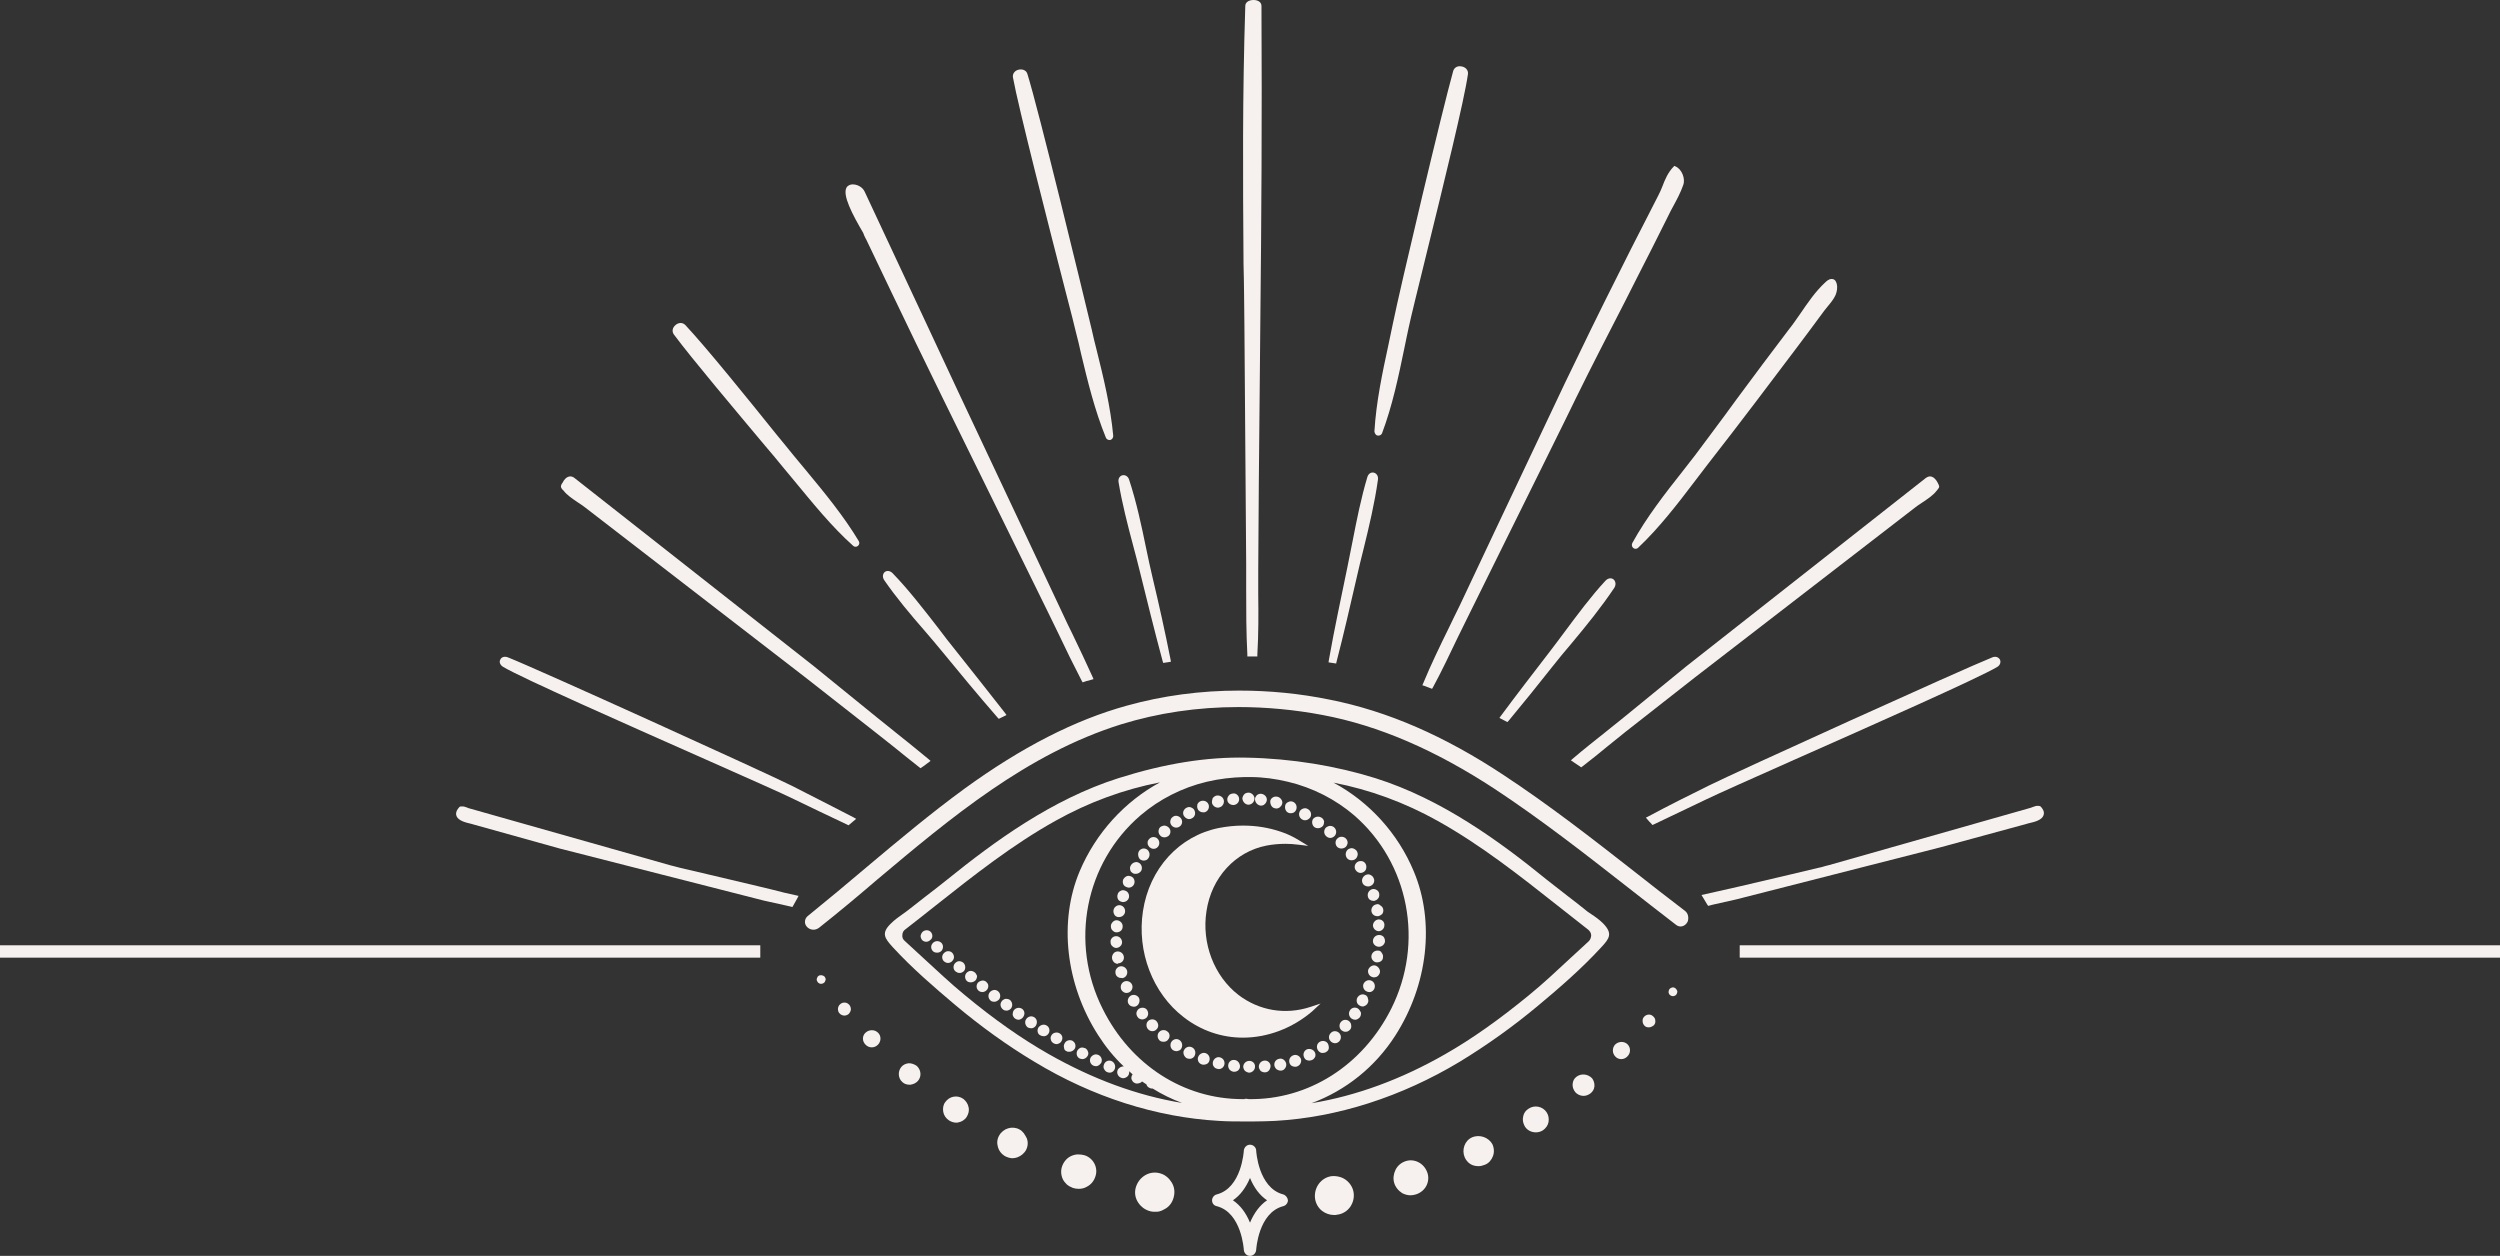 <?xml version="1.0" encoding="UTF-8" standalone="no"?><svg xmlns="http://www.w3.org/2000/svg" xmlns:xlink="http://www.w3.org/1999/xlink" fill="#000000" height="427" preserveAspectRatio="xMidYMid meet" version="1" viewBox="75.0 286.5 850.0 427.0" width="850" zoomAndPan="magnify"><rect x="75.0" y="286.5" width="850.0" height="427.0" fill="#333333" stroke="none"/><g fill="#f6f1ee" id="change1_1"><path d="M635.4,564.1l-0.8,0.4l0.6,0.7c0.4,0.5,0.8,0.9,1.3,1.4l0.3,0.4l0.5-0.2c6.3-3,12.6-6,17.8-8.5 c3.5-1.7,15.8-7.2,30-13.5c26.4-11.7,62.5-27.7,68.9-31.5c1.2-0.7,1.3-1.8,1-2.5c-0.4-0.7-1.3-1.3-2.6-0.8 c-9.8,3.9-87.6,39.2-96.4,43.6C648.9,557.1,642.1,560.5,635.4,564.1z"/><path d="M764.1,566.6c0.2-0.1,0.4-0.1,0.7-0.2c1.8-0.4,4.4-1,5-2.7c0.3-0.8,0.1-1.6-0.5-2.4 c-0.2-0.2-0.3-0.4-0.4-0.5c-0.3-0.3-0.7-0.3-0.8-0.3s-0.1,0-0.2,0c-0.5-0.1-1.2,0.2-1.8,0.4c-0.2,0.1-0.4,0.1-0.5,0.2L697,580.6 c-0.4,0.1-0.8,0.2-1.2,0.3c-0.8,0.2-1.5,0.5-2.3,0.6c0,0-16.7,4-26.7,6.3c-2.8,0.6-5.6,1.3-8.4,1.9l-4.9,1.1l0.5,0.8 c0.5,0.8,1,1.7,1.5,2.5l0.3,0.4l1.5-0.4c2.7-0.6,5.3-1.2,8-1.8l69.4-17.7L764.1,566.6z"/><path d="M246,513.2c6.3,3.8,42.5,19.8,68.9,31.5c14.2,6.3,26.4,11.7,30,13.5c5.4,2.6,11.8,5.7,18.2,8.7l0.4,0.2 l2.6-2.2l-0.9-0.5c-6.7-3.5-13.3-6.8-21.1-10.8c-8.8-4.4-86.5-39.7-96.4-43.6c-1.3-0.5-2.3,0-2.6,0.8 C244.7,511.4,244.9,512.5,246,513.2z"/><path d="M333.1,587.9c-10-2.4-26.7-6.3-26.7-6.3c-0.8-0.2-1.5-0.4-2.3-0.6c-0.4-0.1-0.8-0.2-1.2-0.3l-68.5-19.4 c-0.1,0-0.3-0.1-0.5-0.2c-0.6-0.2-1.3-0.5-1.8-0.4c-0.1,0-0.2,0-0.2,0c-0.1,0-0.5-0.1-0.8,0.3c-0.1,0.1-0.2,0.2-0.4,0.5 c-0.6,0.8-0.8,1.7-0.5,2.4c0.6,1.7,3.3,2.3,5,2.7c0.3,0.1,0.5,0.1,0.7,0.2l29.4,8.2l69.4,17.7c2.7,0.6,5.4,1.2,8.1,1.8l1.6,0.4 l0.3-0.5c0.5-0.8,0.9-1.7,1.4-2.5l0.4-0.8l-4.9-1.1C338.7,589.2,335.9,588.6,333.1,587.9z"/><path d="M393.9,499.9c-4.9-6.3-9.9-12.8-15.4-18.5c-1-1-2.1-0.9-2.7-0.4c-0.6,0.5-0.9,1.6-0.2,2.7 c4.2,6.1,9.1,11.9,13.9,17.4c2,2.3,4,4.7,5.9,7c5.4,6.6,12.1,14.7,18.8,22.4l0.4,0.4l2.6-1.3l-0.5-0.7 c-5.7-7.3-11.5-14.6-16.5-20.9C398.1,505.4,395.9,502.6,393.9,499.9z"/><path d="M335,437.9c2.2,2.6,4.1,4.8,5.6,6.7c1.5,1.8,2.9,3.5,4.4,5.3c6.3,7.6,12.7,15.6,20.1,22.2 c0.2,0.2,0.5,0.3,0.8,0.3s0.6-0.1,0.8-0.3c0.5-0.4,0.6-1.1,0.3-1.6c-5.1-8.5-11.6-16.4-17.9-24c-1.5-1.8-2.9-3.5-4.4-5.3 c-1.6-1.9-3.5-4.4-5.8-7.1c-9.4-11.7-23.6-29.3-30.9-37.1c-1-1-2.4-0.8-3.3,0c-1.1,0.9-1.3,2.2-0.6,3.2 C310.5,408.8,325.3,426.3,335,437.9z"/><path d="M369.6,368.1c2.9,6.1,5.8,12.1,8.7,18.2c5.1,10.7,10.6,22,17.3,35.7l23.5,47.8l12.1,24.6 c1.2,2.5,2.5,5.1,3.7,7.6c2.5,5.3,5.2,10.8,7.9,16l0.3,0.5l0.6-0.2c0.5-0.2,0.9-0.3,1.4-0.4l1.7-0.5l-0.3-0.7 c-2.2-4.9-4.6-9.9-6.9-14.7c-1.2-2.4-2.3-4.7-3.4-7.1l-12.8-27.2l-22.7-48.2c-3.6-7.6-7.1-15.3-10.7-22.9c-6.9-14.7-14-30-21-44.9 c-0.7-1.6-2.6-2.6-4.3-2.5c-1.1,0.1-1.7,0.7-1.9,1.1c-1.4,2.6,2,9.1,5.7,15.4C368.9,366.9,369.4,367.7,369.6,368.1z"/><path d="M460.3,472.1c0.8,3,1.6,6,2.3,8.9c2.3,9.3,4.9,19.9,7.7,30.3l0.2,0.6l0.6-0.1c0.2,0,0.5-0.1,0.7-0.1 l1.3-0.2l-0.1-0.7c-1.9-9.6-4-19-6.1-27.8c-0.8-3.3-1.5-6.7-2.2-10c-1.6-7.8-3.3-15.8-5.8-23.4c-0.4-1.3-1.5-1.7-2.3-1.5 s-1.5,1-1.3,2.3C456.5,457.6,458.4,465,460.3,472.1z"/><path d="M437.4,386c1.6,6.2,2.9,11.1,3.5,13.8c0.6,2.2,1.1,4.4,1.6,6.7c2.3,9.6,4.7,19.5,8.5,28.8 c0.2,0.5,0.7,0.8,1.2,0.8c0.1,0,0.2,0,0.3,0c0.6-0.2,1-0.7,1-1.4c-0.9-9.9-3.3-19.8-5.7-29.4c-0.6-2.2-1.1-4.5-1.6-6.7 c-3.4-14.2-18.1-74.9-21.9-87c-0.4-1.3-1.8-1.7-3-1.4c-1.3,0.3-2.1,1.4-1.9,2.6C421.2,322.8,431.3,362.3,437.4,386z"/><path d="M498.1,397.3l0.4,53.3l0.2,27.4c0,2.8,0,5.6,0,8.5c0,7.4,0,15.1,0.4,22.5v0.7h0.7c0.5,0,1,0,1.5,0h1.2V509 c0.4-6.8,0.4-13.8,0.3-20.6c0-2.6,0-5.2,0-7.8l0.2-30l0.5-53.3c0.4-37.3,0.6-69.9,0.4-108.8c0-1.2-1.1-2-2.7-2 c-1.6,0-2.8,0.8-2.8,2c-1,31-0.8,58.6-0.6,87.8C498,383.1,498,390.1,498.1,397.3z"/><path d="M529.4,511.6c2.5-9.6,4.7-19.3,6.8-28.4c0.7-3.3,1.6-6.7,2.4-10c1.9-7.7,3.8-15.7,4.9-23.6 c0.2-1.4-0.6-2.2-1.4-2.4c-0.8-0.2-1.8,0.2-2.2,1.5c-2.1,7-3.6,14.5-5,21.7c-0.6,3-1.2,6-1.8,9c-2,9.8-4.4,20.8-6.3,31.6l-0.1,0.7 l2.6,0.4L529.4,511.6z"/><path d="M543.4,434.6c0.1,0,0.2,0,0.3,0c0.5,0,1-0.3,1.2-0.8c3.5-9.3,5.6-19.3,7.6-29c0.5-2.3,0.9-4.5,1.4-6.7 c0.9-4.3,3.4-14.2,6.2-25.7c5.7-23.2,12.8-52,14-60.7c0.2-1.4-0.9-2.4-2.1-2.6c-1.4-0.3-2.5,0.3-2.9,1.5 c-3.6,12.8-18,73.5-20.6,86.3c-0.5,2.2-0.9,4.5-1.4,6.7c-2.1,9.7-4.2,19.6-4.8,29.6C542.4,433.9,542.8,434.5,543.4,434.6z"/><path d="M567.6,500c-3,6.1-6.1,12.5-8.7,18.8l-0.3,0.7l0.7,0.2c0.4,0.2,0.9,0.3,1.3,0.5l1.3,0.5l0.3-0.5 c3-5.5,5.7-11.3,8.4-16.9c1.1-2.3,2.2-4.5,3.3-6.7l13.3-26.9c0,0,23.6-47.6,23.6-47.8c5.4-11,11.1-22,16.6-32.7l4.3-8.5 c3.1-6.1,6.8-13.3,10.4-20.6c0.5-1.1,1.1-2.2,1.7-3.3c1.3-2.4,2.6-4.8,3.5-7.4c0.8-2.2-0.5-5.4-2.6-6.3l-0.4-0.2l-0.3,0.3 c-1.8,1.8-2.9,4.3-3.8,6.7c-0.4,1.1-0.9,2.1-1.4,3.1l-4.8,9.4c-3,5.9-6,11.7-8.9,17.6c-6.1,12.1-12.2,24.6-18.1,36.9l-24,50.7 l-11.7,24.8C570.1,494.9,568.8,497.4,567.6,500z"/><path d="M623.6,483.5c-0.6-0.5-1.7-0.6-2.7,0.4c-5,5.4-9.5,11.5-13.9,17.4c-1.8,2.5-3.7,4.9-5.5,7.3 c-5.3,6.9-10.8,14-16.2,21.3l-0.5,0.7l2.7,1.4l0.4-0.4c5-6,9.9-12.1,14.8-18.3c2.1-2.7,4.3-5.3,6.5-7.9 c5.1-6.1,10.3-12.5,14.7-19.1C624.6,485.1,624.2,484,623.6,483.5z"/><path d="M630,471.1c-0.3,0.6-0.2,1.3,0.3,1.7c0.2,0.2,0.5,0.3,0.8,0.3s0.6-0.1,0.9-0.4c7.2-6.8,13.4-14.9,19.4-22.8 c1.4-1.8,2.8-3.7,4.2-5.5c11.1-14.2,21.7-28.3,30.6-40.1c3-4,6-8,9-12.1c0.4-0.5,0.8-1,1.2-1.5c1-1.2,2-2.4,2.7-3.9 c0.5-1.2,0.7-2.7,0.4-3.8s-0.8-1.5-1.3-1.6c-0.7-0.2-1.6,0.1-2.5,1c-3.4,3.1-6.1,7.1-8.7,10.9c-1.2,1.7-2.4,3.5-3.7,5.1 c-6.1,8-11.9,15.8-17.9,23.9l-3.8,5.2c-3.3,4.5-6.8,9.1-10.2,13.7c-1.4,1.8-2.8,3.6-4.2,5.4C641.1,454.3,634.8,462.4,630,471.1z"/><path d="M627.1,530.4c-2.2,1.8-4.4,3.5-6.6,5.3c-3.5,2.8-7.2,5.7-10.7,8.7l-0.7,0.6l1.3,0.9 c0.6,0.4,1.2,0.8,1.8,1.2l0.4,0.3l0.4-0.3c2.9-2.2,5.7-4.5,8.5-6.8c2.1-1.7,4.1-3.3,6.2-5l23.6-18.5l74.9-57.8 c0.6-0.5,1.4-1,2.3-1.6c1.8-1.2,3.8-2.5,5-4.1c0.2-0.2,0.3-0.4,0.4-0.5c0.6-0.7,0.5-1,0.1-1.8l-0.2-0.4c-0.4-0.8-1.2-1.9-2.3-2.1 c-0.6-0.1-1.1,0.1-1.7,0.5l-81.4,64L627.1,530.4z"/><path d="M266.6,453.3c1.1,1.5,3.2,2.9,5,4.1c0.8,0.5,1.6,1.1,2.3,1.6l74.9,57.8l23.6,18.5c2.1,1.6,4.1,3.3,6.2,4.9 c2.9,2.4,6,4.8,9,7.2l0.4,0.3l0.4-0.3c0.6-0.4,1.2-0.8,1.8-1.3l1.2-0.9l-0.7-0.6c-3.7-3.1-7.5-6.1-11.1-9c-2.2-1.8-4.4-3.5-6.6-5.3 L351.7,513l-81.4-64c-0.5-0.4-1.1-0.6-1.7-0.5c-1.1,0.2-1.9,1.2-2.3,2.1L266,451c-0.4,0.8-0.4,1.1,0.1,1.8 C266.2,452.9,266.4,453.1,266.6,453.3z"/><path d="M423.1,671.8c-0.4-0.5-0.9-1-1.5-1.3c-2.4-1.3-5.5-0.4-6.9,2.1c-0.7,1.2-0.8,2.6-0.4,3.9 c0.4,1.4,1.3,2.5,2.6,3.2c0.6,0.3,1.3,0.5,2,0.6c0.1,0,0.2,0,0.3,0c0.5,0,1.1-0.1,1.7-0.3c1.3-0.5,2.4-1.4,3-2.6 c0.6-1.2,0.7-2.6,0.2-3.9C423.8,672.9,423.5,672.4,423.1,671.8z"/><path d="M443.8,679.3c-0.7-0.2-1.5-0.3-2.3-0.3c-0.7,0-1.5,0.2-2.2,0.5c-1.4,0.6-2.5,1.8-3.1,3.3 c-0.6,1.5-0.5,3.1,0.1,4.5c0.3,0.7,0.8,1.3,1.4,1.9c0.6,0.5,1.3,0.9,2.1,1.2c0.6,0.2,1.3,0.3,2,0.3c0.9,0,1.9-0.2,2.7-0.7 c1.4-0.7,2.4-1.9,2.9-3.4C448.5,683.6,446.8,680.3,443.8,679.3z"/><path d="M471.3,686.3c-0.7-0.5-1.5-0.8-2.4-1c-3.5-0.7-6.9,1.6-7.8,5.2c-0.4,1.7-0.1,3.4,0.9,4.9s2.5,2.6,4.4,3 c0.5,0.1,0.9,0.1,1.4,0.1c0.4,0,0.9,0,1.3-0.1c0.8-0.2,1.6-0.6,2.4-1.1c1.5-1,2.4-2.6,2.7-4.4c0.3-1.7-0.1-3.5-1.2-4.9 C472.6,687.4,472,686.8,471.3,686.3z"/><path d="M402.5,660.1c-2-1.4-4.7-0.9-6.1,1.1c-0.7,0.9-0.9,2.1-0.7,3.3s0.9,2.2,1.9,2.9c0.8,0.5,1.6,0.8,2.5,0.8 c0.3,0,0.5,0,0.8-0.1c1.1-0.2,2.2-0.9,2.8-1.9c0.6-1,0.9-2.1,0.6-3.3C404.1,661.8,403.4,660.8,402.5,660.1z"/><path d="M384,648c-1,0.1-1.9,0.5-2.5,1.2c-1.3,1.5-1.2,3.9,0.3,5.2c0.6,0.6,1.5,0.9,2.4,0.9c0.1,0,0.2,0,0.3,0 c1-0.1,2-0.6,2.6-1.3c1.3-1.5,1.1-3.7-0.4-5.1C385.8,648.3,384.9,648,384,648z"/><path d="M369.3,637.6c-0.6,0.5-0.9,1.3-0.9,2c0,0.8,0.3,1.5,0.9,2.1c0.6,0.6,1.3,0.9,2.1,0.9c0.8,0,1.5-0.3,2.1-0.9 c1.1-1.1,1.2-3,0-4.1C372.4,636.5,370.5,636.5,369.3,637.6z"/><path d="M360.7,627.9c-0.5,0.4-0.7,0.9-0.8,1.5c0,0.6,0.1,1.2,0.5,1.6c0.4,0.5,1.1,0.8,1.7,0.8c0.5,0,1-0.2,1.4-0.5 c0.4-0.4,0.7-0.9,0.8-1.5c0-0.6-0.1-1.1-0.5-1.6C363,627.2,361.6,627.1,360.7,627.9z"/><path d="M353.3,618.3c-0.3,0.2-0.5,0.6-0.6,1c-0.1,0.4,0.1,0.8,0.3,1.1c0.3,0.4,0.7,0.6,1.2,0.6 c0.3,0,0.6-0.1,0.9-0.3s0.5-0.6,0.6-1c0.1-0.4-0.1-0.8-0.3-1.1C354.8,618,353.9,617.9,353.3,618.3z"/><path d="M575.5,673.2c-2.5,1.1-3.6,4.2-2.5,6.8c0.5,1.2,1.5,2.2,2.8,2.7c0.6,0.2,1.2,0.3,1.9,0.3s1.5-0.2,2.2-0.5 c1.3-0.5,2.2-1.6,2.7-2.9c0.5-1.3,0.4-2.8-0.2-4.1C581.1,673.2,578.1,672.1,575.5,673.2z"/><path d="M552.9,681.3c-1.5,0.5-2.7,1.5-3.4,2.9s-0.9,3-0.5,4.4c0.4,1.5,1.5,2.8,2.8,3.6c0.8,0.4,1.8,0.7,2.7,0.7 c0.6,0,1.3-0.1,1.9-0.3c1.6-0.5,2.9-1.6,3.6-3c0.7-1.4,0.8-3,0.3-4.4C559.2,682,555.9,680.3,552.9,681.3z"/><path d="M532.5,687.6c-0.7-0.5-1.4-0.8-2.2-1s-1.7-0.3-2.6-0.2c-3.5,0.5-6,3.8-5.6,7.5c0.2,1.7,1.1,3.3,2.4,4.3 c1.2,0.9,2.6,1.4,4.1,1.4c0.3,0,0.7,0,1-0.1c0.9-0.1,1.8-0.4,2.6-0.9c0.7-0.4,1.4-1.1,1.9-1.8c1-1.5,1.4-3.2,1.1-5 C534.9,690.1,533.9,688.6,532.5,687.6z"/><path d="M594.8,663.4c-1,0.6-1.7,1.5-1.9,2.6c-0.3,1.2-0.1,2.3,0.5,3.4c0.8,1.4,2.3,2.1,3.8,2.1 c0.8,0,1.6-0.2,2.4-0.7c1-0.7,1.7-1.7,1.9-2.8c0.2-1.2,0-2.4-0.7-3.4C599.5,662.7,596.8,662.1,594.8,663.4z"/><path d="M611,652.6c-0.8,0.6-1.2,1.4-1.3,2.4s0.2,1.9,0.8,2.7c0.7,0.9,1.8,1.4,2.9,1.4c0.8,0,1.6-0.3,2.3-0.8 c0.8-0.6,1.3-1.4,1.4-2.4c0.1-1-0.2-2-0.8-2.8C614.8,651.6,612.6,651.4,611,652.6z"/><path d="M624.2,641.6c-1.1,1.1-1.1,3,0,4.1c0.5,0.6,1.3,0.9,2,0.9c0.8,0,1.5-0.3,2.1-0.9c0.6-0.6,0.9-1.3,0.9-2.1 s-0.3-1.5-0.9-2.1C627.2,640.5,625.4,640.5,624.2,641.6z"/><path d="M637,632c-0.8-0.8-2.2-0.7-3,0.2c-0.4,0.4-0.6,1-0.5,1.6c0,0.6,0.3,1.1,0.7,1.5s0.9,0.5,1.4,0.5 c0.6,0,1.2-0.3,1.7-0.7c0.4-0.4,0.6-1,0.5-1.6C637.8,632.9,637.5,632.4,637,632z"/><path d="M644.6,622.5c-0.6-0.5-1.5-0.3-2,0.3c-0.2,0.3-0.3,0.7-0.3,1.1c0.1,0.4,0.2,0.7,0.6,1 c0.3,0.2,0.6,0.3,0.9,0.3c0.4,0,0.9-0.2,1.2-0.6c0.2-0.3,0.3-0.7,0.3-1.1C645.1,623,644.9,622.7,644.6,622.5z"/><path d="M647.9,596.2c-5.8-4.4-11.8-9.1-17-13.2c-14.3-11.2-29.2-22.8-44.7-33c-20.1-13.3-39.4-21.7-59-25.6 c-10.2-2.1-20.6-3.1-30.9-3.1c-13.1,0-25.9,1.7-38.1,5.1c-17.8,4.9-35.9,14.2-55.2,28.2c-11.5,8.4-22.5,17.6-33.2,26.6 c-6.5,5.5-13.3,11.2-20.1,16.7c-0.9,0.7-1.2,1.8-0.9,2.8c0.4,1.1,1.5,1.9,2.8,1.9c0.6,0,1.2-0.2,1.8-0.6 c6.7-5.3,13.4-10.9,19.8-16.4c25.1-21.1,51-42.8,82.9-52.8c12.6-3.9,26-5.9,40-5.9c9.4,0,19.1,0.9,28.6,2.7 c19.1,3.6,38.3,11.9,58.6,25.2c15.3,10.1,30.1,21.6,44.4,32.8c5.6,4.4,11.4,8.9,17.1,13.3c0.5,0.4,1,0.6,1.6,0.6 c1.1,0,2.1-0.8,2.5-1.9C649.2,598.2,648.9,597,647.9,596.2z"/><path d="M524,627.7l-3.3,1.1c-8.7,2.9-17.6,1.3-24.6-4c-8.3-6.4-12.6-17.6-10.9-28.5c1.7-11.4,9.7-20.2,20.4-22.3 c2.1-0.4,4.3-0.6,6.5-0.6c1.4,0,2.8,0.1,4.4,0.3l3.3,0.4l-2.8-1.7c-2.1-1.3-4.3-2.4-6.5-3.1c-4.1-1.4-8.4-2.1-12.9-2.1 c-2.7,0-5.5,0.3-8.1,0.8c-13.6,2.7-23.7,13.8-25.9,28.3c-2.1,13.8,3.3,27.9,13.8,36c5.9,4.6,12.9,7,20.2,7c8.4,0,16.8-3.2,23.5-8.9 L524,627.7z"/><path d="M499.4,560.1L499.4,560.1c1.1,0,2-0.8,2.1-1.9c0.1-0.5-0.1-1-0.5-1.5c-0.4-0.4-0.9-0.7-1.4-0.7 s-1.1,0.1-1.5,0.5c-0.4,0.4-0.6,0.9-0.7,1.4C497.5,559.1,498.3,560,499.4,560.1z"/><path d="M494.3,560.2c0.1,0,0.1,0,0.2,0c1.1-0.1,1.9-1.1,1.8-2.1c0-0.5-0.3-1.1-0.7-1.4c-0.4-0.4-1-0.5-1.5-0.4 c-0.6,0.1-1.1,0.3-1.4,0.8c-0.3,0.4-0.5,0.9-0.4,1.5C492.4,559.5,493.3,560.2,494.3,560.2z"/><path d="M489.1,561.1c0.2,0,0.3,0,0.5-0.1c1-0.2,1.7-1.3,1.5-2.4c-0.1-0.5-0.4-1-0.9-1.3s-1-0.4-1.6-0.3 c-0.5,0.1-1,0.5-1.3,0.9c-0.2,0.7-0.3,1.2-0.2,1.7C487.4,560.5,488.2,561.1,489.1,561.1z"/><path d="M484.1,562.7c0.3,0,0.5,0,0.7-0.1c1-0.4,1.5-1.6,1.1-2.6c-0.2-0.5-0.6-0.9-1.1-1.1c-0.5-0.2-1.1-0.2-1.6,0 s-0.9,0.6-1.1,1.1c-0.1,0.5-0.1,1,0.1,1.5C482.5,562.3,483.3,562.7,484.1,562.7z"/><path d="M479.3,565c0.3,0,0.7-0.1,1-0.3c1-0.5,1.3-1.7,0.8-2.7c-0.2-0.5-0.7-0.8-1.2-1s-1.1-0.1-1.6,0.2 s-0.8,0.7-1,1.3c-0.1,0.6,0,1.1,0.3,1.5C478,564.6,478.7,565,479.3,565z"/><path d="M474.9,567.9c0.4,0,0.8-0.1,1.2-0.4c0.9-0.6,1.1-1.9,0.4-2.8c-0.3-0.4-0.8-0.7-1.3-0.8s-1.1,0-1.5,0.4 c-0.5,0.3-0.7,0.8-0.8,1.4c-0.1,0.4,0.1,1,0.4,1.4C473.7,567.6,474.3,567.9,474.9,567.9z"/><path d="M470.9,571.2c0.5,0,1-0.2,1.4-0.5c0.8-0.7,0.9-2,0.1-2.8c-0.4-0.4-0.8-0.6-1.4-0.7c-0.5,0-1.1,0.2-1.5,0.5 c-0.4,0.4-0.6,0.9-0.6,1.5c0,0.5,0.2,1,0.6,1.4C469.8,571,470.4,571.2,470.9,571.2z"/><path d="M465.9,574.6c0.4,0.3,0.8,0.5,1.3,0.5c0.6,0,1.1-0.2,1.5-0.7c0.7-0.8,0.6-2.1-0.2-2.8 c-0.4-0.4-0.9-0.5-1.4-0.5s-1.1,0.3-1.4,0.7c-0.4,0.4-0.6,0.9-0.5,1.5C465.2,573.7,465.5,574.2,465.9,574.6z"/><path d="M462.8,578.8c0.3,0.2,0.7,0.3,1.1,0.3c0.6,0,1.3-0.3,1.6-0.9c0.6-0.9,0.4-2.1-0.4-2.8 c-0.4-0.3-1-0.5-1.5-0.4s-1,0.4-1.3,0.8c-0.3,0.5-0.4,1-0.3,1.6C462.1,578.1,462.4,578.5,462.8,578.8z"/><path d="M460.2,583.4c0.3,0.2,0.6,0.2,1,0.2c0.7,0,1.4-0.4,1.8-1c0.5-0.9,0.2-2.2-0.7-2.7c-0.5-0.3-1-0.4-1.5-0.2 c-0.5,0.1-1,0.5-1.3,1s-0.4,1-0.2,1.6C459.3,582.7,459.7,583.1,460.2,583.4z"/><path d="M458,588.1c0.3,0.1,0.5,0.2,0.8,0.2c0.8,0,1.5-0.5,1.8-1.2c0.4-1,0-2.2-1-2.6c-0.5-0.2-1-0.3-1.5-0.1 s-0.9,0.6-1.2,1.1c-0.2,0.5-0.2,1.1,0,1.6C457.1,587.6,457.5,587.9,458,588.1z"/><path d="M456.3,593.1c0.2,0.1,0.4,0.1,0.6,0.1c0.8,0,1.6-0.5,1.9-1.4c0.3-1-0.2-2.2-1.3-2.5c-0.5-0.2-1-0.2-1.5,0.1 c-0.5,0.2-0.9,0.7-1,1.2c-0.2,0.5-0.1,1.1,0.1,1.6C455.3,592.6,455.8,593,456.3,593.1z"/><path d="M455.1,598.3c0.1,0,0.2,0,0.4,0c1,0,1.8-0.7,2-1.6c0.2-1.1-0.4-2.1-1.5-2.4c-0.5-0.1-1.1,0-1.5,0.3 c-0.5,0.3-0.8,0.8-0.9,1.3c-0.1,0.6,0,1.1,0.3,1.6C454.1,597.9,454.6,598.2,455.1,598.3z"/><path d="M454.6,603.5L454.6,603.5c1.2,0,2.1-0.8,2.1-1.9c0.1-1.1-0.7-2-1.8-2.2c-0.5-0.1-1.1,0.1-1.5,0.5 c-0.4,0.4-0.7,0.9-0.7,1.4c0,0.6,0.1,1.1,0.5,1.5C453.6,603.2,454,603.5,454.6,603.5z"/><path d="M454.5,608.8h0.1c1.1-0.1,2-1,1.9-2.1c-0.1-1.1-1-1.9-2-1.9c-0.5,0-1.1,0.2-1.4,0.6 c-0.4,0.4-0.6,0.9-0.5,1.5c0,0.6,0.3,1.1,0.7,1.4C453.6,608.6,454.1,608.8,454.5,608.8z"/><path d="M455.5,614c1.1-0.2,1.8-1.2,1.6-2.3c-0.2-1.1-1.2-1.8-2.3-1.7c-0.5,0.1-1,0.3-1.3,0.8 c-0.3,0.4-0.5,1-0.4,1.6c0.1,0.6,0.4,1,0.8,1.4c0.3,0.2,0.7,0.4,1.1,0.4C455.2,614,455.3,614,455.5,614z"/><path d="M456.9,619c1-0.3,1.6-1.4,1.3-2.5c-0.3-1-1.4-1.7-2.5-1.4c-0.5,0.1-0.9,0.5-1.2,0.9c-0.3,0.5-0.3,1-0.2,1.6 c0.1,0.5,0.5,1,1,1.2c0.3,0.2,0.6,0.2,1,0.2C456.5,619.1,456.7,619.1,456.9,619z"/><path d="M459.9,621.3c-0.4-1-1.6-1.5-2.6-1.1c-0.5,0.2-0.9,0.6-1.1,1.1s-0.2,1.1,0,1.6s0.7,0.9,1.2,1.1 c0.2,0.1,0.4,0.1,0.7,0.1c0.3,0,0.6-0.1,0.8-0.2C459.9,623.4,460.3,622.2,459.9,621.3z"/><path d="M462.2,625.7c-0.6-0.9-1.8-1.2-2.7-0.7c-0.5,0.3-0.8,0.7-1,1.3c-0.1,0.5-0.1,1.1,0.2,1.5 c0.3,0.5,0.7,0.8,1.3,0.9c0.2,0,0.3,0.1,0.5,0.1c0.4,0,0.7-0.1,1-0.3C462.4,627.9,462.7,626.6,462.2,625.7z"/><path d="M465,629.9c-0.6-0.9-1.9-1-2.8-0.4c-0.4,0.3-0.7,0.8-0.8,1.3s0.1,1.1,0.4,1.5c0.3,0.5,0.8,0.7,1.4,0.8 c0.1,0,0.2,0,0.2,0c0.4,0,0.9-0.2,1.2-0.4C465.5,632,465.6,630.8,465,629.9z"/><path d="M468.2,633.7c-0.7-0.8-2-0.8-2.8-0.1c-0.4,0.4-0.6,0.8-0.6,1.4c0,0.6,0.2,1.1,0.6,1.5 c0.4,0.4,0.9,0.6,1.4,0.6s1.1-0.2,1.4-0.6C469,635.8,469,634.6,468.2,633.7z"/><path d="M471.9,637.2c-0.8-0.7-2.1-0.6-2.8,0.2c-0.4,0.4-0.5,0.9-0.5,1.4c0,0.6,0.3,1.1,0.7,1.5 c0.4,0.3,0.8,0.4,1.3,0.4c0.1,0,0.2,0,0.3,0c0.5-0.1,1-0.3,1.3-0.8C472.9,639.1,472.8,637.8,471.9,637.2z"/><path d="M476,640.1c-0.9-0.6-2.1-0.3-2.7,0.6c-0.3,0.4-0.4,1-0.3,1.6c0.1,0.5,0.4,1,0.9,1.3 c0.3,0.2,0.7,0.3,1.1,0.3c0.2,0,0.3,0,0.5-0.1c0.5-0.1,1-0.4,1.2-0.9C477.2,641.9,476.9,640.7,476,640.1z"/><path d="M480.3,642.6c-1-0.5-2.2-0.1-2.7,0.9c-0.3,0.5-0.3,1-0.1,1.6c0.2,0.5,0.5,0.9,1,1.2 c0.3,0.1,0.6,0.2,0.9,0.2c0.2,0,0.5,0,0.7-0.1c0.5-0.2,0.9-0.5,1.1-1C481.7,644.3,481.3,643.1,480.3,642.6z"/><path d="M485,644.6c-1-0.4-2.2,0.2-2.6,1.2c-0.2,0.5-0.2,1,0,1.5s0.6,0.9,1.2,1.1c0.2,0.1,0.5,0.1,0.7,0.1 c0.3,0,0.6-0.1,0.9-0.2c0.5-0.2,0.9-0.7,1-1.2C486.5,646.1,486,645,485,644.6z"/><path d="M489.8,646c-1-0.3-2.1,0.4-2.4,1.5c-0.1,0.5-0.1,1.1,0.2,1.5c0.3,0.5,0.7,0.8,1.3,0.9 c0.2,0,0.3,0.1,0.5,0.1c0.4,0,0.7-0.1,1-0.3c0.5-0.3,0.8-0.8,0.9-1.3C491.5,647.3,490.9,646.3,489.8,646z"/><path d="M494.8,646.9c-1.1-0.2-2.1,0.6-2.2,1.7c-0.1,0.5,0.1,1.1,0.4,1.5s0.8,0.7,1.4,0.8c0.1,0,0.2,0,0.3,0 c0.5,0,0.9-0.2,1.2-0.4c0.4-0.3,0.7-0.9,0.7-1.4C496.6,648,495.8,647,494.8,646.9z"/><path d="M499.8,647.2c-1.1,0-2,0.8-2.1,1.9c0,0.5,0.2,1,0.5,1.4c0.4,0.4,0.9,0.6,1.4,0.7c0,0,0,0,0.1,0 c0.5,0,1-0.2,1.4-0.6c0.4-0.4,0.6-0.9,0.6-1.4C501.8,648.1,500.9,647.2,499.8,647.2z"/><path d="M504.9,647.1c-1.1,0.1-1.9,1-1.9,2.1c0,0.5,0.3,1,0.6,1.4c0.4,0.3,0.9,0.5,1.4,0.5h0.1 c0.6,0,1.1-0.3,1.4-0.7s0.5-1,0.5-1.5C506.9,647.8,506,647,504.9,647.1z"/><path d="M509.9,646.5c-1.1,0.2-1.8,1.2-1.6,2.3c0.1,0.5,0.4,1,0.8,1.3c0.3,0.2,0.8,0.4,1.2,0.4c0.1,0,0.3,0,0.4,0 c0.6-0.1,1-0.4,1.3-0.9c0.3-0.4,0.4-1,0.3-1.5C512,646.9,510.9,646.2,509.9,646.5z"/><path d="M514.7,645.3c-1,0.4-1.6,1.4-1.3,2.5c0.1,0.5,0.5,1,1,1.2c0.3,0.1,0.6,0.2,0.9,0.2c0.2,0,0.4,0,0.7-0.1 c0.5-0.2,1-0.6,1.2-1.1c0.2-0.5,0.3-1,0.1-1.5C516.9,645.5,515.8,644.9,514.7,645.3z"/><path d="M519.3,643.3c-1,0.5-1.4,1.7-0.9,2.7c0.2,0.5,0.6,0.9,1.1,1c0.2,0.1,0.5,0.1,0.7,0.1c0.3,0,0.6-0.1,0.9-0.2 c0.5-0.2,0.9-0.7,1.1-1.2c0.1-0.5,0.1-1-0.2-1.5C521.5,643.3,520.3,642.9,519.3,643.3z"/><path d="M523.6,640.8c-0.9,0.6-1.1,1.8-0.5,2.8c0.3,0.4,0.7,0.8,1.3,0.9c0.1,0,0.3,0,0.4,0c0.4,0,0.8-0.1,1.2-0.4 c0.5-0.3,0.8-0.8,0.8-1.3c0-0.6-0.1-1.1-0.4-1.6C525.7,640.3,524.5,640.2,523.6,640.8z"/><path d="M527.5,637.7c-0.8,0.7-0.9,2-0.1,2.8c0.3,0.4,0.8,0.6,1.4,0.7h0.1c0.5,0,1-0.2,1.4-0.6 c0.4-0.4,0.6-0.9,0.6-1.5c0-0.5-0.2-1-0.6-1.4C529.5,636.9,528.2,636.9,527.5,637.7z"/><path d="M533.7,633.7c-0.9-0.7-2.1-0.6-2.8,0.3c-0.7,0.8-0.6,2.1,0.2,2.8c0.4,0.3,0.8,0.5,1.3,0.5c0,0,0.1,0,0.2,0 c0.6,0,1-0.3,1.4-0.7s0.5-1,0.4-1.5C534.4,634.5,534.1,634.1,533.7,633.7z"/><path d="M537.4,632.3c0.3-0.5,0.4-1,0.3-1.6c-0.3-0.6-0.6-1-1-1.3c-0.9-0.6-2.2-0.3-2.7,0.6 c-0.6,0.9-0.4,2.1,0.5,2.8c0.3,0.2,0.7,0.4,1.2,0.4c0.1,0,0.2,0,0.3,0C536.5,633.1,537,632.8,537.4,632.3z"/><path d="M539.2,624.8c-1-0.5-2.1-0.1-2.7,0.9c-0.5,1-0.2,2.2,0.8,2.7c0.3,0.2,0.6,0.3,1,0.3c0.2,0,0.4,0,0.5-0.1 c0.5-0.2,1-0.5,1.2-1c0.3-0.5,0.3-1,0.1-1.6C540,625.4,539.7,625,539.2,624.8z"/><path d="M541.2,619.9c-1-0.4-2.1,0.1-2.6,1.1c-0.4,1,0.1,2.2,1.1,2.6c0.2,0.1,0.5,0.2,0.8,0.2s0.5,0,0.7-0.1 c0.5-0.2,0.9-0.6,1.1-1.1c0.2-0.5,0.2-1.1,0-1.6C542.1,620.5,541.7,620.1,541.2,619.9z"/><path d="M542.7,614.8c-1.1-0.3-2.1,0.4-2.5,1.4c-0.3,1,0.3,2.2,1.4,2.5c0.2,0.1,0.4,0.1,0.6,0.1 c0.3,0,0.6-0.1,0.9-0.2c0.5-0.3,0.8-0.7,1-1.2s0.1-1.1-0.2-1.6C543.6,615.3,543.2,615,542.7,614.8z"/><path d="M543.6,609.7c-1.1-0.1-2.1,0.6-2.3,1.7c-0.2,1.1,0.6,2.1,1.6,2.3c0.1,0,0.3,0,0.4,0c0.4,0,0.8-0.1,1.1-0.3 c0.5-0.3,0.8-0.8,0.8-1.3c0.1-0.6,0-1.1-0.4-1.6C544.6,610,544.1,609.7,543.6,609.7z"/><path d="M543.9,604.4c-1.1,0-2,0.8-2.1,1.9c-0.1,1.1,0.8,2,1.9,2.1c0.1,0,0.1,0,0.2,0c0.5,0,0.9-0.2,1.3-0.5 c0.4-0.4,0.7-0.9,0.7-1.4c0-0.6-0.2-1.1-0.5-1.5C545,604.6,544.5,604.4,543.9,604.4z"/><path d="M545,599.5c-0.2-0.2-0.7-0.4-1.3-0.4c-1.1,0.1-1.9,1.1-1.9,2.1c0.1,1.1,1,1.9,2,1.9c0.5,0,1.1-0.3,1.4-0.7 c0.4-0.4,0.5-0.9,0.5-1.5S545.4,599.8,545,599.5z"/><path d="M542.9,594c-1.1,0.2-1.8,1.3-1.6,2.4c0.2,1,1,1.6,2,1.6c0.1,0,0.2,0,0.3,0c0.5-0.1,1-0.4,1.4-0.8 c0.3-0.5,0.4-1,0.3-1.5c-0.1-0.6-0.4-1-0.9-1.3C543.9,593.9,543.4,593.8,542.9,594z"/><path d="M541.3,588.9c-0.9,0.4-1.5,1.4-1.2,2.5c0.2,0.9,1,1.4,1.9,1.4c0.2,0,0.4,0,0.5-0.1c0.5-0.1,0.9-0.5,1.2-0.9 c0.3-0.5,0.3-1.1,0.2-1.6s-0.5-1-1-1.2C542.4,588.7,541.8,588.7,541.3,588.9z"/><path d="M538.3,586.8c0.3,0.7,1.1,1.1,1.9,1.1c0.3,0,0.6-0.1,0.8-0.2c0.5-0.2,0.9-0.6,1.1-1.1 c0.2-0.5,0.2-1.1-0.1-1.6c-0.2-0.5-0.7-0.9-1.2-1.1c-0.5-0.2-1-0.1-1.5,0.1C538.2,584.6,537.8,585.8,538.3,586.8z"/><path d="M535.9,582.3c0.4,0.6,1,1,1.7,1c0.3,0,0.7-0.1,1-0.3c0.5-0.3,0.8-0.7,0.9-1.2c0.1-0.5,0.1-1.1-0.2-1.6 s-0.7-0.8-1.2-0.9c-0.6-0.1-1.2,0-1.6,0.3C535.6,580.2,535.3,581.4,535.9,582.3z"/><path d="M533,578.3c0.4,0.5,1,0.7,1.6,0.7c0.4,0,0.8-0.1,1.2-0.4c0.4-0.3,0.7-0.8,0.8-1.4c0.1-0.5-0.1-1.1-0.4-1.5 c-0.4-0.4-0.8-0.7-1.4-0.8c-0.5-0.1-1,0.1-1.5,0.4C532.4,576.1,532.3,577.4,533,578.3z"/><path d="M529.6,574.4c0.4,0.4,0.9,0.6,1.5,0.6c0.5,0,1-0.2,1.4-0.5c0.4-0.4,0.6-0.8,0.7-1.4c0-0.6-0.2-1.1-0.6-1.5 c-0.4-0.4-0.9-0.6-1.5-0.6c-0.5,0-1,0.2-1.4,0.6C528.9,572.3,528.9,573.6,529.6,574.4z"/><path d="M527.3,571.4c0.6,0,1.1-0.3,1.5-0.7c0.7-0.8,0.7-2.1-0.2-2.9c-0.4-0.4-1-0.5-1.5-0.5 c-0.5,0.1-1,0.3-1.4,0.7c-0.7,0.9-0.6,2.1,0.2,2.8C526.3,571.2,526.8,571.4,527.3,571.4z"/><path d="M522,567.8c0.3,0.2,0.7,0.3,1.1,0.3c0.6,0,1.3-0.3,1.7-0.8c0.3-0.4,0.4-1,0.4-1.5c-0.1-0.5-0.4-1-0.9-1.3 s-1-0.4-1.6-0.3c-0.5,0.1-1,0.4-1.3,0.8C520.9,565.9,521.1,567.2,522,567.8z"/><path d="M517.7,565.1c0.3,0.2,0.6,0.3,1,0.3c0.7,0,1.4-0.4,1.8-1c0.3-0.5,0.3-1,0.2-1.5s-0.5-1-1-1.3 s-1-0.4-1.6-0.2c-0.5,0.2-1,0.5-1.2,1C516.4,563.4,516.8,564.6,517.7,565.1z"/><path d="M513.2,562.9c0.2,0.1,0.5,0.1,0.7,0.1c0.8,0,1.5-0.4,1.8-1.2c0.2-0.5,0.2-1.1,0-1.6s-0.6-0.9-1.1-1.1 c-0.5-0.2-1.1-0.2-1.6,0.1c-0.5,0.2-0.9,0.6-1,1.1C511.7,561.4,512.2,562.6,513.2,562.9z"/><path d="M508.4,561.3c0.2,0,0.3,0.1,0.5,0.1c0.9,0,1.7-0.6,2-1.5c0.2-0.5,0.1-1-0.2-1.5s-0.7-0.8-1.3-1 c-0.6-0.1-1.1-0.1-1.6,0.2s-0.8,0.7-0.9,1.2C506.8,560,507.4,561.1,508.4,561.3z"/><path d="M503.5,560.4c0.1,0,0.2,0,0.3,0c0.4,0,0.8-0.1,1.1-0.4c0.4-0.3,0.7-0.8,0.8-1.3c0.2-1.1-0.6-2.1-1.8-2.3 c-0.5-0.1-1.1,0.1-1.5,0.4c-0.4,0.4-0.7,0.9-0.7,1.4C501.7,559.3,502.5,560.2,503.5,560.4z"/><path d="M391.5,603.4c-0.7-0.8-2-0.8-2.8-0.1c-0.4,0.4-0.6,0.9-0.7,1.4c0,0.5,0.2,1,0.5,1.4 c0.4,0.4,0.9,0.6,1.4,0.6s1-0.2,1.4-0.6C392.2,605.5,392.2,604.2,391.5,603.4z"/><path d="M395,607c-0.8-0.7-2-0.7-2.8,0.1c-0.4,0.4-0.6,0.9-0.6,1.4s0.2,1,0.6,1.4c0.4,0.4,0.9,0.5,1.4,0.5 c0,0,0,0,0.1,0c0.5,0,1-0.2,1.4-0.6C395.8,609,395.8,607.7,395,607z"/><path d="M398.7,610.4c-0.4-0.4-0.9-0.5-1.4-0.5s-1,0.3-1.4,0.7c-0.8,0.8-0.7,2.1,0.1,2.8c0.4,0.3,0.8,0.5,1.3,0.5 h0.1c0.5,0,1.1-0.3,1.4-0.7C399.6,612.4,399.5,611.2,398.7,610.4z"/><path d="M402.5,613.8c-0.4-0.3-0.9-0.5-1.4-0.5s-1,0.3-1.4,0.7c-0.7,0.8-0.7,2.1,0.2,2.8c0.4,0.3,0.8,0.5,1.3,0.5 c0.1,0,0.1,0,0.2,0c0.5,0,1-0.3,1.4-0.7C403.4,615.8,403.3,614.5,402.5,613.8z"/><path d="M406.4,617.1c-0.4-0.3-0.9-0.5-1.4-0.5s-1,0.3-1.4,0.7c-0.7,0.8-0.6,2.1,0.2,2.8c0.4,0.3,0.8,0.4,1.3,0.4 c0.6,0,1.2-0.3,1.6-0.7c0.3-0.4,0.5-0.9,0.5-1.5C407,617.9,406.8,617.4,406.4,617.1z"/><path d="M410.3,620.3c-0.4-0.3-0.9-0.5-1.4-0.4s-1,0.3-1.4,0.7c-0.7,0.9-0.6,2.1,0.3,2.8c0.4,0.3,0.8,0.4,1.2,0.4 c0.1,0,0.2,0,0.2,0c0.5-0.1,1-0.3,1.4-0.8c0.3-0.4,0.5-1,0.4-1.5C411,621.1,410.7,620.7,410.3,620.3z"/><path d="M414.3,623.5c-0.4-0.3-0.9-0.5-1.4-0.4s-1,0.3-1.4,0.8c-0.7,0.9-0.5,2.1,0.3,2.8c0.3,0.3,0.8,0.4,1.2,0.4 c0.1,0,0.2,0,0.3,0c0.5-0.1,1-0.4,1.4-0.8C415.3,625.4,415.2,624.2,414.3,623.5z"/><path d="M416.9,626.1c-0.5,0.1-1,0.4-1.3,0.8c-0.7,0.9-0.5,2.1,0.4,2.8c0.3,0.3,0.7,0.4,1.2,0.4c0.1,0,0.2,0,0.3,0 c0.5-0.1,1-0.4,1.3-0.8c0.6-0.9,0.4-2.1-0.4-2.8C418,626.2,417.5,626.1,416.9,626.1z"/><path d="M422.5,629.5c-0.9-0.6-2.1-0.4-2.8,0.5c-0.3,0.4-0.4,1-0.4,1.5c0.1,0.5,0.4,1,0.8,1.3 c0.3,0.2,0.7,0.4,1.1,0.4c0.1,0,0.2,0,0.3,0c0.5-0.1,1-0.4,1.3-0.8C423.6,631.4,423.4,630.1,422.5,629.5z"/><path d="M426.7,632.4c-0.9-0.6-2.1-0.4-2.8,0.6c-0.3,0.4-0.4,1-0.3,1.5c0.1,0.5,0.4,1,0.8,1.3 c0.3,0.2,0.7,0.3,1.1,0.3c0.1,0,0.3,0,0.4,0c0.5-0.1,1-0.4,1.3-0.9C427.8,634.2,427.6,633,426.7,632.4z"/><path d="M430.9,635.2c-0.9-0.6-2.1-0.3-2.8,0.6c-0.3,0.5-0.4,1-0.3,1.5c0.1,0.5,0.4,1,0.9,1.2 c0.3,0.2,0.7,0.3,1.1,0.3c0.1,0,0.3,0,0.4,0c0.5-0.1,1-0.4,1.3-0.9C432.1,637,431.8,635.7,430.9,635.2z"/><path d="M435.2,637.8c-0.9-0.5-2.2-0.2-2.7,0.7c-0.3,0.5-0.4,1-0.2,1.5c0.1,0.5,0.4,0.9,0.9,1.2 c0.3,0.2,0.7,0.3,1,0.3c0.2,0,0.3,0,0.5-0.1c0.5-0.1,1-0.5,1.2-0.9C436.5,639.5,436.2,638.3,435.2,637.8z"/><path d="M439.7,640.4c-0.9-0.5-2.2-0.2-2.7,0.8c-0.3,0.5-0.4,1-0.2,1.6c0,0.5,0.3,0.9,0.8,1.1 c0.3,0.2,0.6,0.2,1,0.2c0.7,0,1.4-0.4,1.8-1c0.3-0.5,0.3-1,0.2-1.5C440.5,641.1,440.1,640.7,439.7,640.4z"/><path d="M444,642.9c-0.5-0.2-1-0.3-1.5-0.2c-0.5,0.2-0.9,0.5-1.2,1c-0.5,1-0.2,2.2,0.8,2.7c0.3,0.1,0.6,0.2,0.9,0.2 c0.7,0,1.4-0.4,1.8-1.1c0.3-0.5,0.3-1,0.1-1.5C444.7,643.5,444.4,643.1,444,642.9z"/><path d="M448.5,645.2c-0.5-0.2-1-0.3-1.5-0.1s-0.9,0.5-1.2,1c-0.5,1-0.1,2.2,0.9,2.7c0.3,0.1,0.6,0.2,0.9,0.2 c0.2,0,0.4,0,0.6-0.1c0.5-0.2,0.9-0.6,1.2-1C449.9,646.9,449.5,645.7,448.5,645.2z"/><path d="M453,647.3c-1-0.5-2.2,0-2.6,1c-0.2,0.5-0.3,1-0.1,1.5c0.3,0.6,0.6,1,1.1,1.2c0.3,0.1,0.5,0.2,0.8,0.2 c0.2,0,0.5,0,0.7-0.1c0.5-0.2,0.9-0.6,1.1-1.1C454.4,649,454,647.8,453,647.3z"/><path d="M616,597.3c-0.8-0.5-1.6-1.1-2.3-1.7c-1.8-1.5-3.7-2.9-5.5-4.3c-2.4-1.9-4.9-3.8-7.3-5.7 c-16.1-13.1-35.7-27.4-58.2-34.5c-13.4-4.2-28.5-6.7-43.8-7c-13.6-0.3-27.9,2-43.7,7c-22.6,7.2-42.1,21.5-58.2,34.5 c-2.4,1.9-4.9,3.9-7.3,5.7c-1.8,1.4-3.7,2.9-5.5,4.3c-0.7,0.6-1.5,1.1-2.3,1.7c-1.4,1-2.8,2-4,3.2c-3.4,3.3-2.1,5,0.6,8 c6.7,7.3,14.3,13.8,21.4,19.8c8.6,7.2,17.6,13.7,26.8,19.2c19.8,12,41.5,18.9,62.7,20.1c3,0.2,6.1,0.2,9.6,0.2c0.7,0,1.4,0,2.1,0 c2.6,0,5.1-0.1,7.5-0.2c21.2-1.2,42.9-8.2,62.7-20.1c9.2-5.6,18.2-12,26.8-19.2c7.2-6,14.7-12.5,21.4-19.8c2.7-2.9,3.9-4.6,0.6-8 C618.8,599.2,617.4,598.2,616,597.3z M431.4,644.8c-9.1-5.2-18.4-11.7-28.4-20c-4.9-4-9.5-8.4-14.1-12.6c-2.1-1.9-4.2-3.9-6.3-5.8 c-0.6-0.5-0.9-1.2-0.8-2c0-0.8,0.4-1.5,1-1.9c3.5-2.7,6.9-5.4,10.3-8.1c12.9-10.2,26.3-20.8,40.9-28.9c11.1-6.2,23-10.6,35.4-13 c-12,6.5-21.8,17.2-27.3,30.2c-7.2,17.1-4.8,38.5,6.3,55.8c2.5,3.9,5.4,7.5,8.7,10.6c-0.8-0.1-1.7,0.4-2.1,1.2 c-0.2,0.5-0.2,1,0,1.5s0.6,0.9,1.1,1.1c0.2,0.1,0.5,0.2,0.8,0.2s0.5-0.1,0.8-0.2c0.5-0.2,0.9-0.6,1.1-1.1c0.1-0.4,0.2-0.8,0.1-1.1 c0.4,0.4,0.8,0.7,1.2,1.1c-0.1,0.1-0.2,0.3-0.3,0.5c-0.2,0.5-0.2,1.1,0.1,1.5c0.2,0.5,0.6,0.8,1.1,1c0.2,0.1,0.4,0.1,0.7,0.1 c0.3,0,0.6-0.1,0.9-0.2c0.3-0.1,0.5-0.3,0.7-0.5c0.5,0.3,1,0.7,1.5,1c0,0.1,0.1,0.2,0.1,0.3c0.2,0.5,0.7,0.8,1.2,1 c0.2,0.1,0.4,0.1,0.6,0.1c0.1,0,0.1,0,0.2,0c3.2,2,6.5,3.6,10,4.9C461.7,659,446.5,653.4,431.4,644.8z M499.6,660.2L499.6,660.2 l-0.7-0.1h-0.7v0.1c-0.3,0-0.5,0-0.8,0c-19.9,0-38-11.6-47.5-30.7c-11.3-22.5-6-49.6,12.9-65.8c6.3-5.4,14.1-9.4,22.5-11.4 c4.2-1,8.5-1.5,12.8-1.6c0.2,0,0.4,0,0.6,0h0.3h0.5c0.2,0,0.4,0,0.6,0c4.3,0,8.6,0.6,12.8,1.6c8.4,2,16.2,6,22.5,11.4 c18.7,16.2,23.9,43.3,12.6,65.8C538.3,648.8,519.8,660.5,499.6,660.2z M615.2,606.5c-2.1,1.9-4.2,3.9-6.3,5.8 c-4.5,4.2-9.2,8.6-14.1,12.6c-10,8.2-19.3,14.8-28.4,20c-15,8.6-30.3,14.2-45.5,16.7c11.8-4.4,21.7-12.4,28.5-23 c11.1-17.3,13.5-38.7,6.3-55.8c-5.4-13-15.2-23.7-27.3-30.2c12.4,2.4,24.3,6.8,35.4,13c14.7,8.2,28,18.7,40.9,28.9 c3.4,2.7,6.9,5.4,10.3,8.1c0.6,0.5,1,1.2,1,1.9S615.7,606,615.2,606.5z"/><path d="M511.3,692.6c-8.5-2.2-9.2-14.8-9.2-14.9c0-1.1-1-2-2.1-2c-1.1,0-2,0.9-2.1,2c0,0.1-0.7,12.7-9.2,14.9 c-0.9,0.2-1.6,1.1-1.6,2c0,1,0.6,1.8,1.6,2c8.5,2.2,9.2,14.8,9.2,14.9c0.1,1.1,1,2,2.1,2c1.1,0,2-0.9,2.1-2 c0-0.1,0.7-12.7,9.2-14.9c0.9-0.2,1.6-1.1,1.6-2C512.8,693.7,512.2,692.9,511.3,692.6z M500,702.2c-1.4-3.4-3.3-5.9-5.8-7.6 c2.5-1.7,4.4-4.3,5.8-7.6c1.4,3.4,3.3,5.9,5.8,7.6C503.3,696.3,501.4,698.9,500,702.2z"/><path d="M75 607.9H333.5V612.1H75z"/><path d="M666.5 607.9H925V612.1H666.5z"/></g></svg>